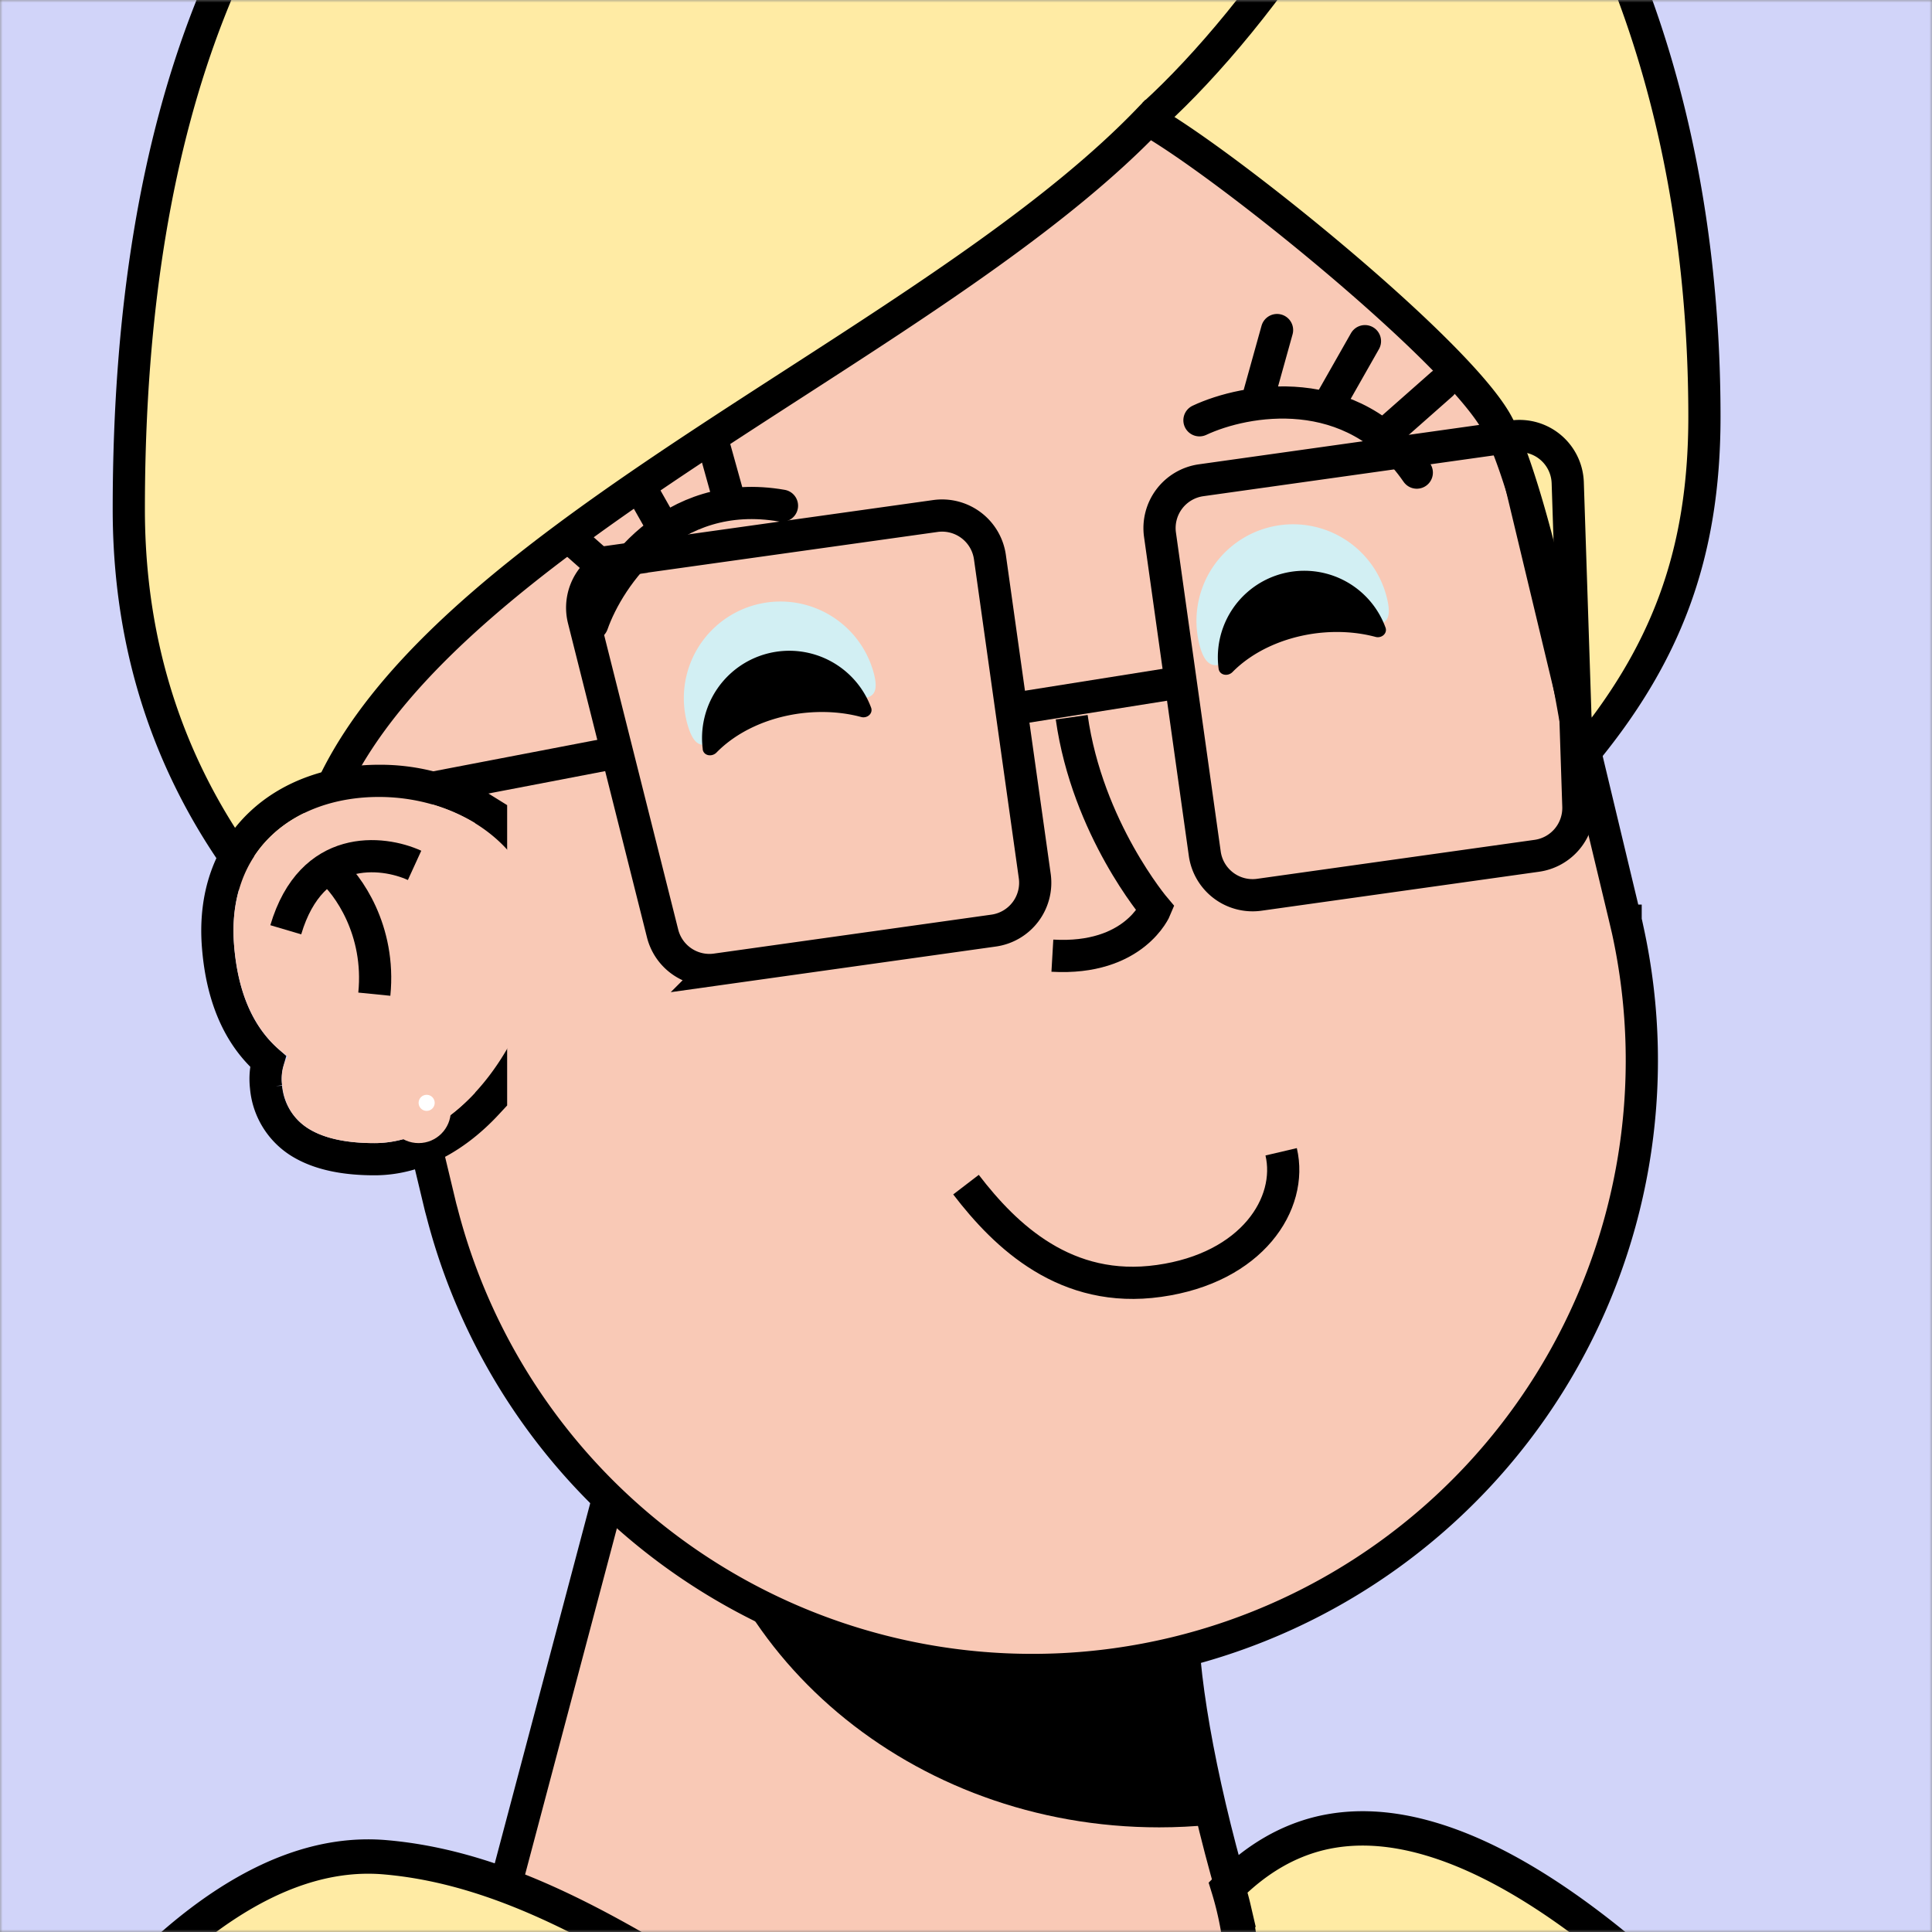 <svg xmlns="http://www.w3.org/2000/svg" viewBox="0 0 360 360" fill="none" shape-rendering="auto"><rect x="0" y="0" width="360" height="360" fill="#808080" stroke="none"/><mask id="viewboxMask"><rect width="360" height="360" rx="0" ry="0" x="0" y="0" fill="#fff" /></mask><g mask="url(#viewboxMask)"><rect fill="#d1d4f9" width="360" height="360" x="0" y="0" /><g transform="translate(-90 -90) scale(1.5)"><g transform="translate(80 23)"><path d="M154 319.5c-14.4-20-25.67-58.67-27-78L58.5 212 30 319.5h124Z" fill="#f9c9b6" stroke="#000" stroke-width="4"/><path d="M130.37 263.69c-2.1.2-4.22.31-6.37.31-30.78 0-56.05-21.57-58.76-49.1L127 241.5c.38 5.48 1.55 13.32 3.37 22.19Z" fill="#000" style="mix-blend-mode:multiply"/><path d="M181.94 151.37v.01l.1.4.14.65A75.72 75.72 0 0 1 34.93 187.7l-.2-.74L18 117.13l-.06-.29A75.72 75.72 0 0 1 165.2 81.55l.05.21.02.08.05.2.05.2v.01l16.4 68.44.08.34.08.34Z" fill="#f9c9b6" stroke="#000" stroke-width="4"/><g transform="translate(34 102.3)"></g></g><g transform="translate(170 183)"><path d="M10 24.16c4.94 6.45 12.43 13.6 23.98 11.96 11.55-1.62 16.68-9.6 15.17-16.04" stroke="#000000" stroke-width="4"/></g><g transform="translate(110 102)"><path d="M99 10.21c5.67-2.66 19-5.1 27 6.5M23.58 35.52c2.07-5.9 9.68-17.12 23.56-14.7M26.07 29.46l-6.14-5.43M122.96 11.16l6.15-5.43M32.52 23.81l-4.04-7.13M115.51 7.51l4.05-7.13M40.6 20.2l-2.2-7.9M106.44 6.9l2.2-7.9" stroke="#000000" stroke-width="4" stroke-linecap="round"/></g><g transform="translate(49 11)"><g stroke="#000" stroke-width="4"><path d="M222.73 100.8c0-66.1-36.46-110.8-80.87-110.8C84.96-10 27 11.34 27 112.25c0 24.97 10.66 43.58 25.56 57.29a42.88 42.88 0 0 1-3.5-4.92c-2.88-26.98 29.17-47.7 60.54-67.96 16.65-10.75 33.11-21.39 44.05-32.76 9.6 5.43 37.79 28.2 43.16 37.42 2.88 4.94 7.51 21.87 10.67 41.63 10.34-12.42 15.25-24.84 15.25-42.16Z" fill="#ffeba4"/><path d="M154.26 63.25c13.18-11.95 32.89-39.21 31.62-56.92"/></g></g><g transform="translate(142 119)"><path d="M26.47 24.36c1.86 6.36-5.04 1.48-11.4 3.33-6.36 1.86-9.78 9.76-11.64 3.4a12 12 0 0 1 23.04-6.73ZM90.26 15.17c1.64 6.42-4.7 1.52-11.11 3.15-6.43 1.64-10.51 9.19-12.15 2.77a12 12 0 1 1 23.26-5.92Z" fill="#d2eff3"/><path d="M5.29 34.07c.11.82 1.14 1 1.72.41 2.46-2.52 6.25-4.36 10.65-4.89 2.6-.3 5.1-.12 7.32.48.75.2 1.5-.44 1.23-1.17A10.84 10.84 0 0 0 5.3 34.07ZM69.38 24.07c.12.82 1.15 1 1.73.41 2.44-2.48 6.19-4.3 10.54-4.83 2.56-.3 5.03-.12 7.23.47.75.2 1.5-.44 1.23-1.17a10.74 10.74 0 0 0-20.73 5.12Z" fill="#000000"/><g transform="translate(-40 -8)"><g stroke="#000000" stroke-width="4"><path d="M34.5 42.5 0 49.12" stroke-linecap="round"/><path d="M35.47 18.53 74.2 13.1a6 6 0 0 1 6.77 5.1l5.57 39.62a6 6 0 0 1-5.1 6.78l-34.48 4.84a6 6 0 0 1-6.65-4.48l-9.81-39.01a6 6 0 0 1 4.98-7.4ZM145.92 3.22 107.2 8.66a6 6 0 0 0-5.1 6.78l5.56 39.6a6 6 0 0 0 6.78 5.11l34.47-4.84a6 6 0 0 0 5.16-6.14l-1.32-40.2a6 6 0 0 0-6.83-5.75ZM83.5 37.12l22-3.5"/></g></g></g><g transform="rotate(-8 1149.44 -1186.92)"><path d="M16.5 3c0 14 7 25 7 25S20 34 10 32" stroke="#000" stroke-width="4"/></g><g transform="translate(84 154)"><path d="M37 8.25V7.13l-.95-.59A24.91 24.91 0 0 0 23.08 3C17.44 3 12.16 4.75 8.4 8.3c-3.8 3.58-5.86 8.83-5.31 15.37.52 6.37 2.66 11.06 6.2 14.17-.29 1-.37 2.08-.24 3.21a8.98 8.98 0 0 0 4.6 7.08C16.09 49.5 19.2 50 22.52 50c5.48 0 10.29-2.95 13.95-6.89l.53-.57V8.25Z" stroke="#000" stroke-width="4"/><path d="M42.97 23.98c.07-.65.1-1.3.1-1.98 0-10.22-9.5-17-20-17C12.6 5 4.09 11.5 5.09 23.5c.56 6.68 2.95 11.07 6.65 13.72a5.7 5.7 0 0 0-.68 3.6C11.68 46.1 16.19 48 22.52 48c11.1 0 19.9-14.05 20.45-24.02Z" fill="#f9c9b6"/><path d="M27.5 13.5c-4-1.83-12.8-2.8-16 8" stroke="#000" stroke-width="4"/><path d="M17 14c2.17 1.83 6.3 7.5 5.5 15.5" stroke="#000" stroke-width="4"/><g transform="translate(3 42)"><circle cx="25" cy="2" r="4" fill="#f9c9b6"/><circle cx="26" cy="1" r="1" fill="#fff"/></g></g><g transform="translate(53 272)"><path d="M260.37 90.86H-12.54l.1-.2C-7.89 81.38.5 64.31 11.4 49.03c6.2-8.67 13.13-16.65 20.54-22.27 7.41-5.61 15.12-8.73 22.95-8.04 15.06 1.31 28.46 9.56 41.93 17.83l3.83 2.35c14.48 8.82 29.35 17.02 45.72 13.43 5.53-1.2 9.26-3.8 11.6-7.16 2.32-3.3 3.15-7.15 3.3-10.66.14-3.52-.4-6.85-.96-9.26a39.89 39.89 0 0 0-.75-2.78c3.63-3.64 7.47-5.77 11.43-6.73 4.3-1.03 8.89-.73 13.72.7 9.73 2.87 20.14 10.25 30.3 19.73 18.61 17.37 35.69 41.14 45.36 54.68Z" fill="#ffeba4" stroke="#000" stroke-width="4.27"/></g></g></g></svg>